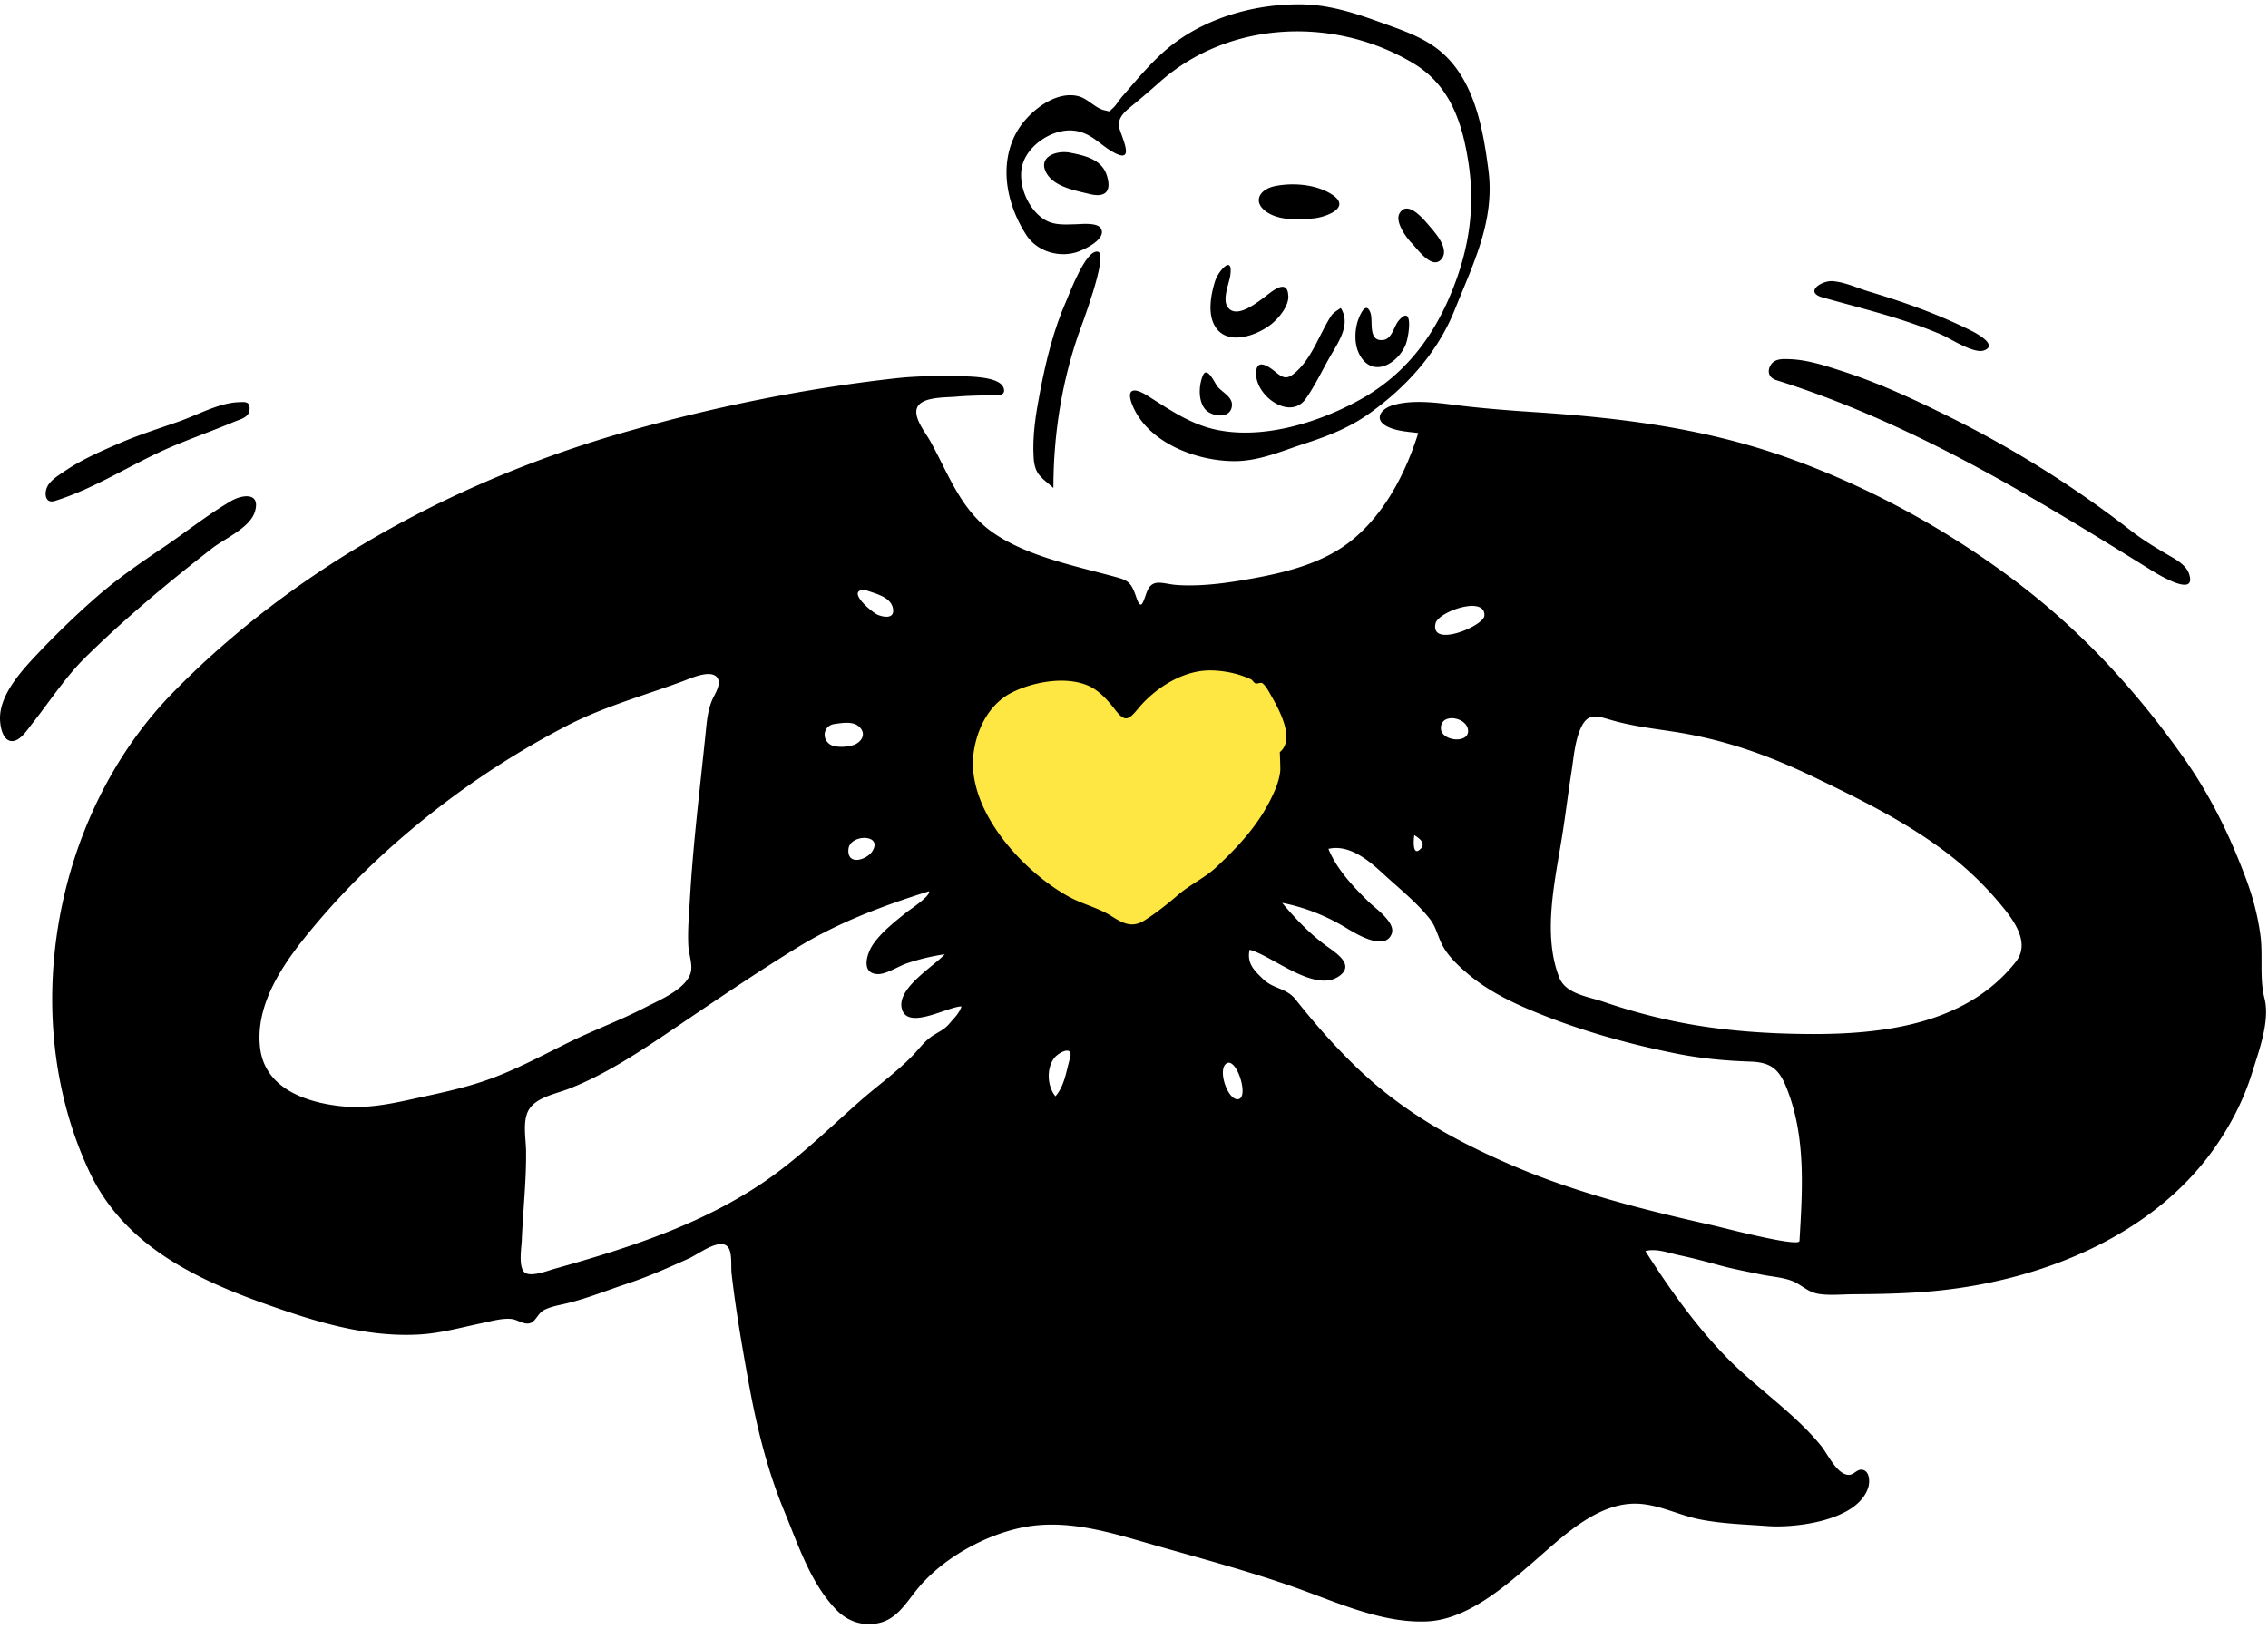 <svg width="522" height="375" viewBox="0 0 522 375" version="1.1" xmlns="http://www.w3.org/2000/svg"><g id="3.1-Opleiding" stroke="none" stroke-width="1" fill="none" fill-rule="evenodd"><g id="3.0.1.1-0-Opleidingspagina-Copy" transform="translate(-843 -2811)" fill-rule="nonzero"><g id="Group-7" transform="translate(0 2601)"><g id="loving" transform="translate(843 210.5)"><path d="M221.32 157.416c-5.62 4.065-4.726 12.062-3.034 17.872 2.492 8.555 7.455 16.475 13.116 23.302 10.044 12.11 27.094 25.709 42.81 15.077 13.997-9.47 22.825-28.576 25.873-44.67.941-4.973 2.196-12.383-2.23-16.122-6.542-5.527-18.082-4.522-25.98-3.81-5.201.468-10.22 2.058-15.36 1.312-11.942-1.736-25.233-.164-35.194 7.04" id="Accent" fill="#FFE743"/><g id="Ink" transform="translate(0 .5)" fill="#000"><path d="M463.946 220.425c-11.389 14.465-30.75 16.75-47.946 16.609-10.326-.086-20.672-.864-30.795-2.971a134.46 134.46 0 01-16.152-4.45c-3.483-1.194-8.669-1.791-10.151-5.528-3.91-9.86-1.033-22.227.577-32.235.819-5.09 1.434-10.212 2.23-15.307.51-3.26.754-6.866 2.118-9.915 1.598-3.573 3.615-2.86 6.994-1.873 4.654 1.361 9.433 1.927 14.219 2.658 11.68 1.786 21.87 5.387 32.484 10.492 10.496 5.046 20.677 10.028 30.039 17.046a74.834 74.834 0 0112.638 11.948c2.941 3.502 7.332 8.968 3.745 13.526m-49.781 64.25c-.092 1.557-17.94-3.145-20.289-3.672-15.41-3.461-31.127-7.403-45.676-13.657-13.58-5.837-25.545-12.515-36.232-22.886-4.98-4.834-9.461-9.924-13.748-15.345-2.149-2.718-5.084-2.402-7.48-4.7-2.156-2.07-3.809-3.685-3.135-6.779 5.386 1.421 15.33 10.353 20.913 5.843 3.183-2.57-1.231-5.257-3.269-6.746-3.83-2.801-7.105-6.258-10.15-9.885 5.228 1.015 10.094 2.976 14.644 5.704 2.021 1.213 8.95 5.609 10.562 1.418.993-2.58-3.705-5.822-5.17-7.25-3.596-3.504-7.48-7.595-9.388-12.306 4.72-1.097 9.171 2.557 12.386 5.533 3.57 3.304 7.944 6.772 10.937 10.579 1.544 1.964 1.88 4.283 3.086 6.4 1.357 2.384 3.528 4.426 5.602 6.19 3.998 3.397 8.673 5.898 13.471 7.967 10.966 4.728 22.72 8.074 34.408 10.42 5.735 1.152 11.328 1.683 17.148 1.878 4.524.152 6.525 1.507 8.252 5.68 4.674 11.292 3.825 23.715 3.128 35.614M279.938 198.63c-2.615 2.45-6.013 3.988-8.747 6.343-2.405 2.073-5.18 4.285-7.864 5.96-2.866 1.79-5.008.536-7.588-1.083-3.03-1.9-6.512-2.67-9.632-4.369-10.788-5.88-23.986-20.285-21.973-33.513.854-5.606 3.749-11.123 9.005-13.666 4.774-2.31 11.713-3.592 16.82-1.661 2.881 1.09 4.943 3.494 6.788 5.858 2.153 2.756 2.977 2.321 5.169-.337 3.922-4.754 10.39-8.926 16.784-8.826 3.178.05 6.335.722 9.198 2.042.388.18.604.721.993.905.478.225 1.264-.244 1.596-.033.838.531 1.675 2.191 2.158 3.033 1.94 3.38 5.433 10.007 1.913 12.853-.002.001.157 3.85.108 4.288-.248 2.296-1.04 4.192-2.062 6.292-3.067 6.308-7.594 11.164-12.666 15.914m5.215 53.37c-2.477.772-5.146-7.002-2.77-8.243 2.266-1.184 5.013 7.546 2.77 8.244m-38.911-9.295c-.858 2.936-1.22 6.269-3.319 8.659-1.92-2.283-2.11-6.495-.247-8.84 1.064-1.34 4.505-3.028 3.566.18m79.28-51.453c-.014.075 2.98 1.509 1.52 3.077-1.997 2.142-1.722-2.027-1.52-3.077m12.376-23.934c-.034 2.97-6.312 2.253-6.267-.734.055-3.675 6.304-2.413 6.267.734m-7.493-24.816c.621-2.719 11.54-6.5 11.243-1.763-.15 2.376-12.561 7.542-11.243 1.763m-111.94 92.195c-1.224 1.473-2.963 2.054-4.43 3.185-1.538 1.185-2.638 2.723-3.981 4.115-3.69 3.82-8.133 6.96-12.114 10.469-7.32 6.451-14.33 13.387-22.446 18.859-14.502 9.776-31.318 15.124-48.013 19.806-1.383.388-5.367 1.953-6.735.787-1.476-1.257-.726-5.683-.658-7.356.277-6.86 1.076-13.802.99-20.652-.036-2.814-.86-6.814.607-9.388 1.637-2.875 6.207-3.717 9.035-4.799 8.593-3.288 16.87-8.836 24.462-13.974 9.33-6.317 18.755-12.738 28.358-18.635 9.408-5.777 19.785-9.645 30.28-12.945.486 1.023-4.522 4.315-5.094 4.777-2.746 2.213-5.733 4.508-7.77 7.429-1.444 2.068-2.923 6.748 1.06 6.868 1.932.059 4.787-1.812 6.538-2.417 2.893-1 5.873-1.701 8.899-2.158-2.601 2.868-11.418 8.02-9.814 12.789 1.557 4.628 10.559-.773 13.658-.773-.508 1.614-1.785 2.753-2.832 4.013M112.11 247.615c-5.765 2.03-11.674 3.185-17.625 4.495-5.671 1.25-10.914 2.191-16.723 1.46-8.02-1.01-16.896-4.337-17.913-13.463-1.206-10.812 6.42-20.748 12.969-28.506 7.97-9.438 16.918-17.876 26.617-25.516a196.505 196.505 0 0131.099-20.043c8.334-4.322 17.746-6.946 26.558-10.19 1.677-.616 6.314-2.785 7.882-.988 1.267 1.453-.458 3.874-1.035 5.223-1.127 2.63-1.282 5.278-1.573 8.102-1.3 12.611-2.863 25.22-3.582 37.885-.201 3.53-.554 7.222-.348 10.755.113 1.956 1.13 4.448.453 6.358-1.302 3.672-7.262 6.103-10.421 7.743-5.656 2.936-11.644 5.127-17.357 7.936-6.275 3.084-12.384 6.418-19 8.749m79.956-81.946c1.583-.217 3.953-.649 5.364.378 1.84 1.339 1.357 3.201-.342 4.172-1.342.768-4.482.978-5.808.281-2.259-1.186-1.877-4.463.786-4.83m8.765 29.202c-1.28 2.133-5.953 3.532-5.546-.448.35-3.408 7.9-3.479 5.546.448m-1.736-60.081c2.056.797 5.787 1.48 6.397 4.128.567 2.464-1.765 2.301-3.448 1.623-1.385-.557-7.552-5.794-2.949-5.751m322.093 94.016c-1.201-4.678-.287-9.858-.95-14.65-.642-4.645-1.799-8.914-3.458-13.292-3.675-9.692-7.886-18.416-13.842-26.922-11.22-16.018-24.236-30.127-39.954-41.827-15.517-11.55-32.7-20.937-50.902-27.515-19.301-6.977-38.73-9.405-59.084-10.742-6.079-.4-12.151-.873-18.195-1.641-4.418-.562-9.955-1.254-14.323.1-2.744.852-4.277 3.248-1.288 4.82 2.12 1.115 4.894 1.248 7.235 1.545-2.827 8.994-7.428 18.02-14.719 24.212-7.117 6.047-16.641 8.12-25.624 9.653-4.871.832-10.325 1.475-15.272 1.116-3.128-.226-5.568-1.676-6.83 1.55-.875 2.24-1.29 4.7-2.444 1.316-1.365-4-2.035-3.975-6.283-5.111-8.686-2.324-18.644-4.444-26.222-9.469-7.862-5.213-10.596-13.647-14.985-21.5-1.085-1.941-4.36-5.87-2.686-8.094 1.53-2.034 6.505-1.831 8.783-2.044 2.404-.223 4.823-.233 7.235-.327 1.398-.054 4.209.52 3.647-1.57-.849-3.15-9.937-2.747-12.194-2.798-4.197-.094-8.452.003-12.628.465-20.705 2.293-41.597 6.533-61.633 12.187-38.874 10.968-76.523 31.18-104.893 60.297-27.232 27.95-35.86 74.461-19.118 110.149 8.7 18.547 27.58 26.166 45.884 32.32 9.654 3.245 19.877 5.784 30.139 5.171 4.925-.294 9.598-1.622 14.4-2.622 2.095-.437 4.479-1.132 6.63-.957 1.63.133 3.194 1.63 4.722.835 1.084-.565 1.555-2.185 2.88-2.876 1.591-.828 3.52-1.127 5.239-1.545 4.776-1.162 9.4-3.046 14.069-4.59 4.827-1.598 9.383-3.656 14.015-5.735 2.339-1.051 7.751-5.322 9.275-2.2.695 1.425.4 4.174.568 5.669a245.08 245.08 0 001.026 7.825c.839 5.73 1.843 11.437 2.873 17.137 1.858 10.285 4.252 20.13 8.255 29.804 3.196 7.725 6.002 16.48 11.937 22.625 2.59 2.682 6.126 3.889 9.842 3.046 4.227-.96 6.331-4.804 8.897-7.912 5.646-6.841 14.967-12.082 23.574-13.97 10.54-2.31 20.807 1.07 30.867 3.942 10.641 3.038 21.475 5.933 31.92 9.586 9.733 3.404 20.243 8.43 30.799 7.993 9.205-.38 17.804-7.883 24.442-13.601 6.668-5.743 15.005-14.152 24.592-13.476 4.761.336 9.1 2.636 13.736 3.57 5.091 1.027 10.508 1.173 15.685 1.555 6.426.475 20.802-1.203 23.18-8.944.352-1.148.355-3.513-1.16-3.972-1.393-.423-2.105 1.208-3.425 1.134-2.685-.152-4.783-4.84-6.258-6.655-5.954-7.327-14.12-12.792-20.8-19.412-7.544-7.473-13.984-16.529-19.668-25.46 2.57-.668 5.342.443 7.83.97 3.021.64 5.966 1.416 8.944 2.237 3.282.905 6.61 1.526 9.941 2.216 2.486.514 5.785.669 8.028 1.917 1.958 1.09 3.051 2.26 5.482 2.577 2.473.321 5.01.05 7.495.034 6.717-.046 13.421-.17 20.107-.882 23.625-2.513 48.668-12.52 62.874-32.378 3.864-5.401 6.977-11.385 8.944-17.735 1.535-4.957 4.183-11.943 2.847-17.149" id="ink-shape"/><path d="M299.603.005c6.208.088 12.028 1.932 17.813 4.027 5.087 1.843 10.51 3.548 14.624 7.226 7.4 6.617 9.327 17.572 10.538 26.945 1.51 11.696-3.516 21.51-7.746 32.09-3.956 9.897-11.218 17.914-19.85 24.023-4.521 3.2-9.519 5.132-14.748 6.826-5.311 1.72-10.455 4.024-16.138 4.016-8.63-.013-19.678-4.117-23.354-12.63-1.673-3.877-.044-4.573 3.305-2.466 4.859 3.056 9.542 6.355 15.22 7.71 11.01 2.63 24.198-1.444 33.853-6.82 9.652-5.376 16.131-13.45 20.461-23.504 4.37-10.143 6.067-20.138 4.382-31.073-1.428-9.267-4.268-17.73-12.608-22.761-18.003-10.858-42.258-9.983-58.268 4.127-2.196 1.935-4.366 3.817-6.629 5.664-1.439 1.174-3.132 2.583-2.923 4.614.178 1.738 3.88 8.442-.577 6.383-3.614-1.67-5.578-4.934-9.956-5.338-4.66-.43-10.218 3.154-11.612 7.665-1.33 4.305 1.041 10.194 4.755 12.663 2.3 1.529 4.83 1.293 7.441 1.231 1.296-.03 4.904-.452 5.762.92 1.518 2.426-3.836 4.977-5.564 5.513-4.204 1.306-9.174-.23-11.59-3.989-2.458-3.82-4.139-8.242-4.478-12.794-.323-4.36.665-8.776 3.234-12.356 2.733-3.808 8.304-8.078 13.298-6.755 2.167.574 3.909 2.817 6.036 3.243 1.343.268.778.46 1.89-.536.706-.632 1.373-1.799 2.025-2.548 3.748-4.31 7.454-8.908 12.041-12.356 8.226-6.184 19.158-9.105 29.363-8.96zm-22.746 85.428c.973-2.284 2.76 1.79 3.288 2.47 1.046 1.348 3.506 2.397 3.4 4.384-.175 3.28-4.641 2.672-6.13.96-1.695-1.948-1.518-5.56-.558-7.814zm31.729-15.534c2.409 3.76-.527 7.818-2.432 11.145-1.822 3.182-3.513 6.778-5.633 9.77-3.52 4.965-11.178-.407-11.405-5.51-.174-3.908 2.59-2.207 4.364-.748 1.826 1.503 2.69 1.877 4.605.236 3.85-3.304 5.58-8.828 8.243-13.01.527-.83 1.484-1.329 2.258-1.883zm6.868 1.209c.621 1.818-.682 6.635 2.94 6.154 2.003-.266 2.43-3.143 3.483-4.398 3.54-4.22 2.454 3.762 1.529 5.76-2.039 4.403-7.744 7.437-10.574 1.85-1.052-2.077-1.048-4.7-.513-6.934.291-1.216 1.988-5.79 3.135-2.432zm-32.31-8.611c-.32 2.121-2.312 6.348.12 7.865 2.139 1.336 5.864-1.565 7.512-2.776 1.712-1.259 5.59-4.87 5.743-.376.078 2.29-2.212 5.038-3.846 6.358-3.486 2.814-10.73 5.338-13.298.042-1.4-2.886-.634-6.994.29-9.901.75-2.357 4.254-6.336 3.48-1.212zm45.722-11.614c1.419 1.65 4.781 5.345 2.953 7.694-2.137 2.746-5.61-2.292-6.98-3.694-1.234-1.263-3.829-4.86-2.722-6.768 1.832-3.157 5.503 1.32 6.75 2.768zM306.57 43.78c4.637 3.024-1.46 5.203-4.101 5.473-3.197.327-7.284.543-10.22-1.027-4.162-2.227-2.775-5.59 1.26-6.395 4.135-.825 9.462-.4 13.06 1.949zm-60.284-9.63c3.41.664 7.305 1.529 8.467 5.252 1.199 3.847-.524 5.124-4.007 4.258-3.223-.802-8.036-1.609-9.858-4.76-2.177-3.767 2.236-5.365 5.398-4.75zM58.653 116.818c-1.144 3.7-6.936 6.155-9.824 8.404-10.103 7.87-19.976 16.064-29.11 25.047-4.74 4.662-8.328 10.3-12.44 15.486-1.002 1.265-2.78 4.1-4.746 3.833-2.159-.29-2.595-4.013-2.526-5.639.235-5.543 5.292-10.897 8.898-14.714a198.093 198.093 0 0112.82-12.384c4.877-4.302 10.168-8 15.56-11.622 5.295-3.555 10.372-7.663 15.879-10.883 2.594-1.517 6.9-2.094 5.49 2.472zm353.154-35.144c4.217.133 8.332 1.518 12.31 2.804 8.747 2.829 17.08 6.753 25.296 10.854 14.404 7.19 28.266 15.888 40.972 25.778 2.656 2.067 5.38 3.742 8.268 5.432 1.848 1.083 4.484 2.404 5.196 4.61 1.809 5.61-7.322-.02-8.618-.825l-1.822-1.132c-27.035-16.778-54.04-33.08-84.62-42.7-1.629-.514-2.135-1.968-1.28-3.41.926-1.564 2.731-1.46 4.298-1.41zM57.423 93.414c-.195 1.708-2.127 2.096-3.43 2.644-4.862 2.045-9.845 3.79-14.694 5.868-8.999 3.858-17.263 9.457-26.656 12.385-2.147.67-2.463-1.499-1.889-2.975.64-1.648 2.563-2.804 3.953-3.757 4.011-2.752 8.56-4.73 13.014-6.64 4.416-1.897 8.962-3.331 13.49-4.92 4.207-1.478 9.091-4.228 13.61-4.43l.197-.01c1.438-.073 2.633-.17 2.405 1.835zm362.06-25.946c-4.3-1.211-.238-3.937 2.317-3.745 2.85.214 5.606 1.561 8.309 2.374 8.264 2.485 15.925 5.202 23.646 9.06 1.151.575 6.224 3.305 2.869 4.513-2.326.838-7.757-2.755-9.754-3.617-8.774-3.789-18.201-5.999-27.387-8.585z" id="ink-shape"/><path d="M248.094 76.29c.537-1.58 7.184-18.839 4.583-19.36-2.756-.551-6.44 9.463-7.239 11.272-2.952 6.682-4.7 13.851-6.07 21.019-.955 4.99-1.793 10.103-1.459 15.205.257 3.921 1.874 4.515 4.54 6.917 0-11.91 1.807-23.78 5.645-35.053" id="ink-shape"/></g></g></g></g></g></svg>